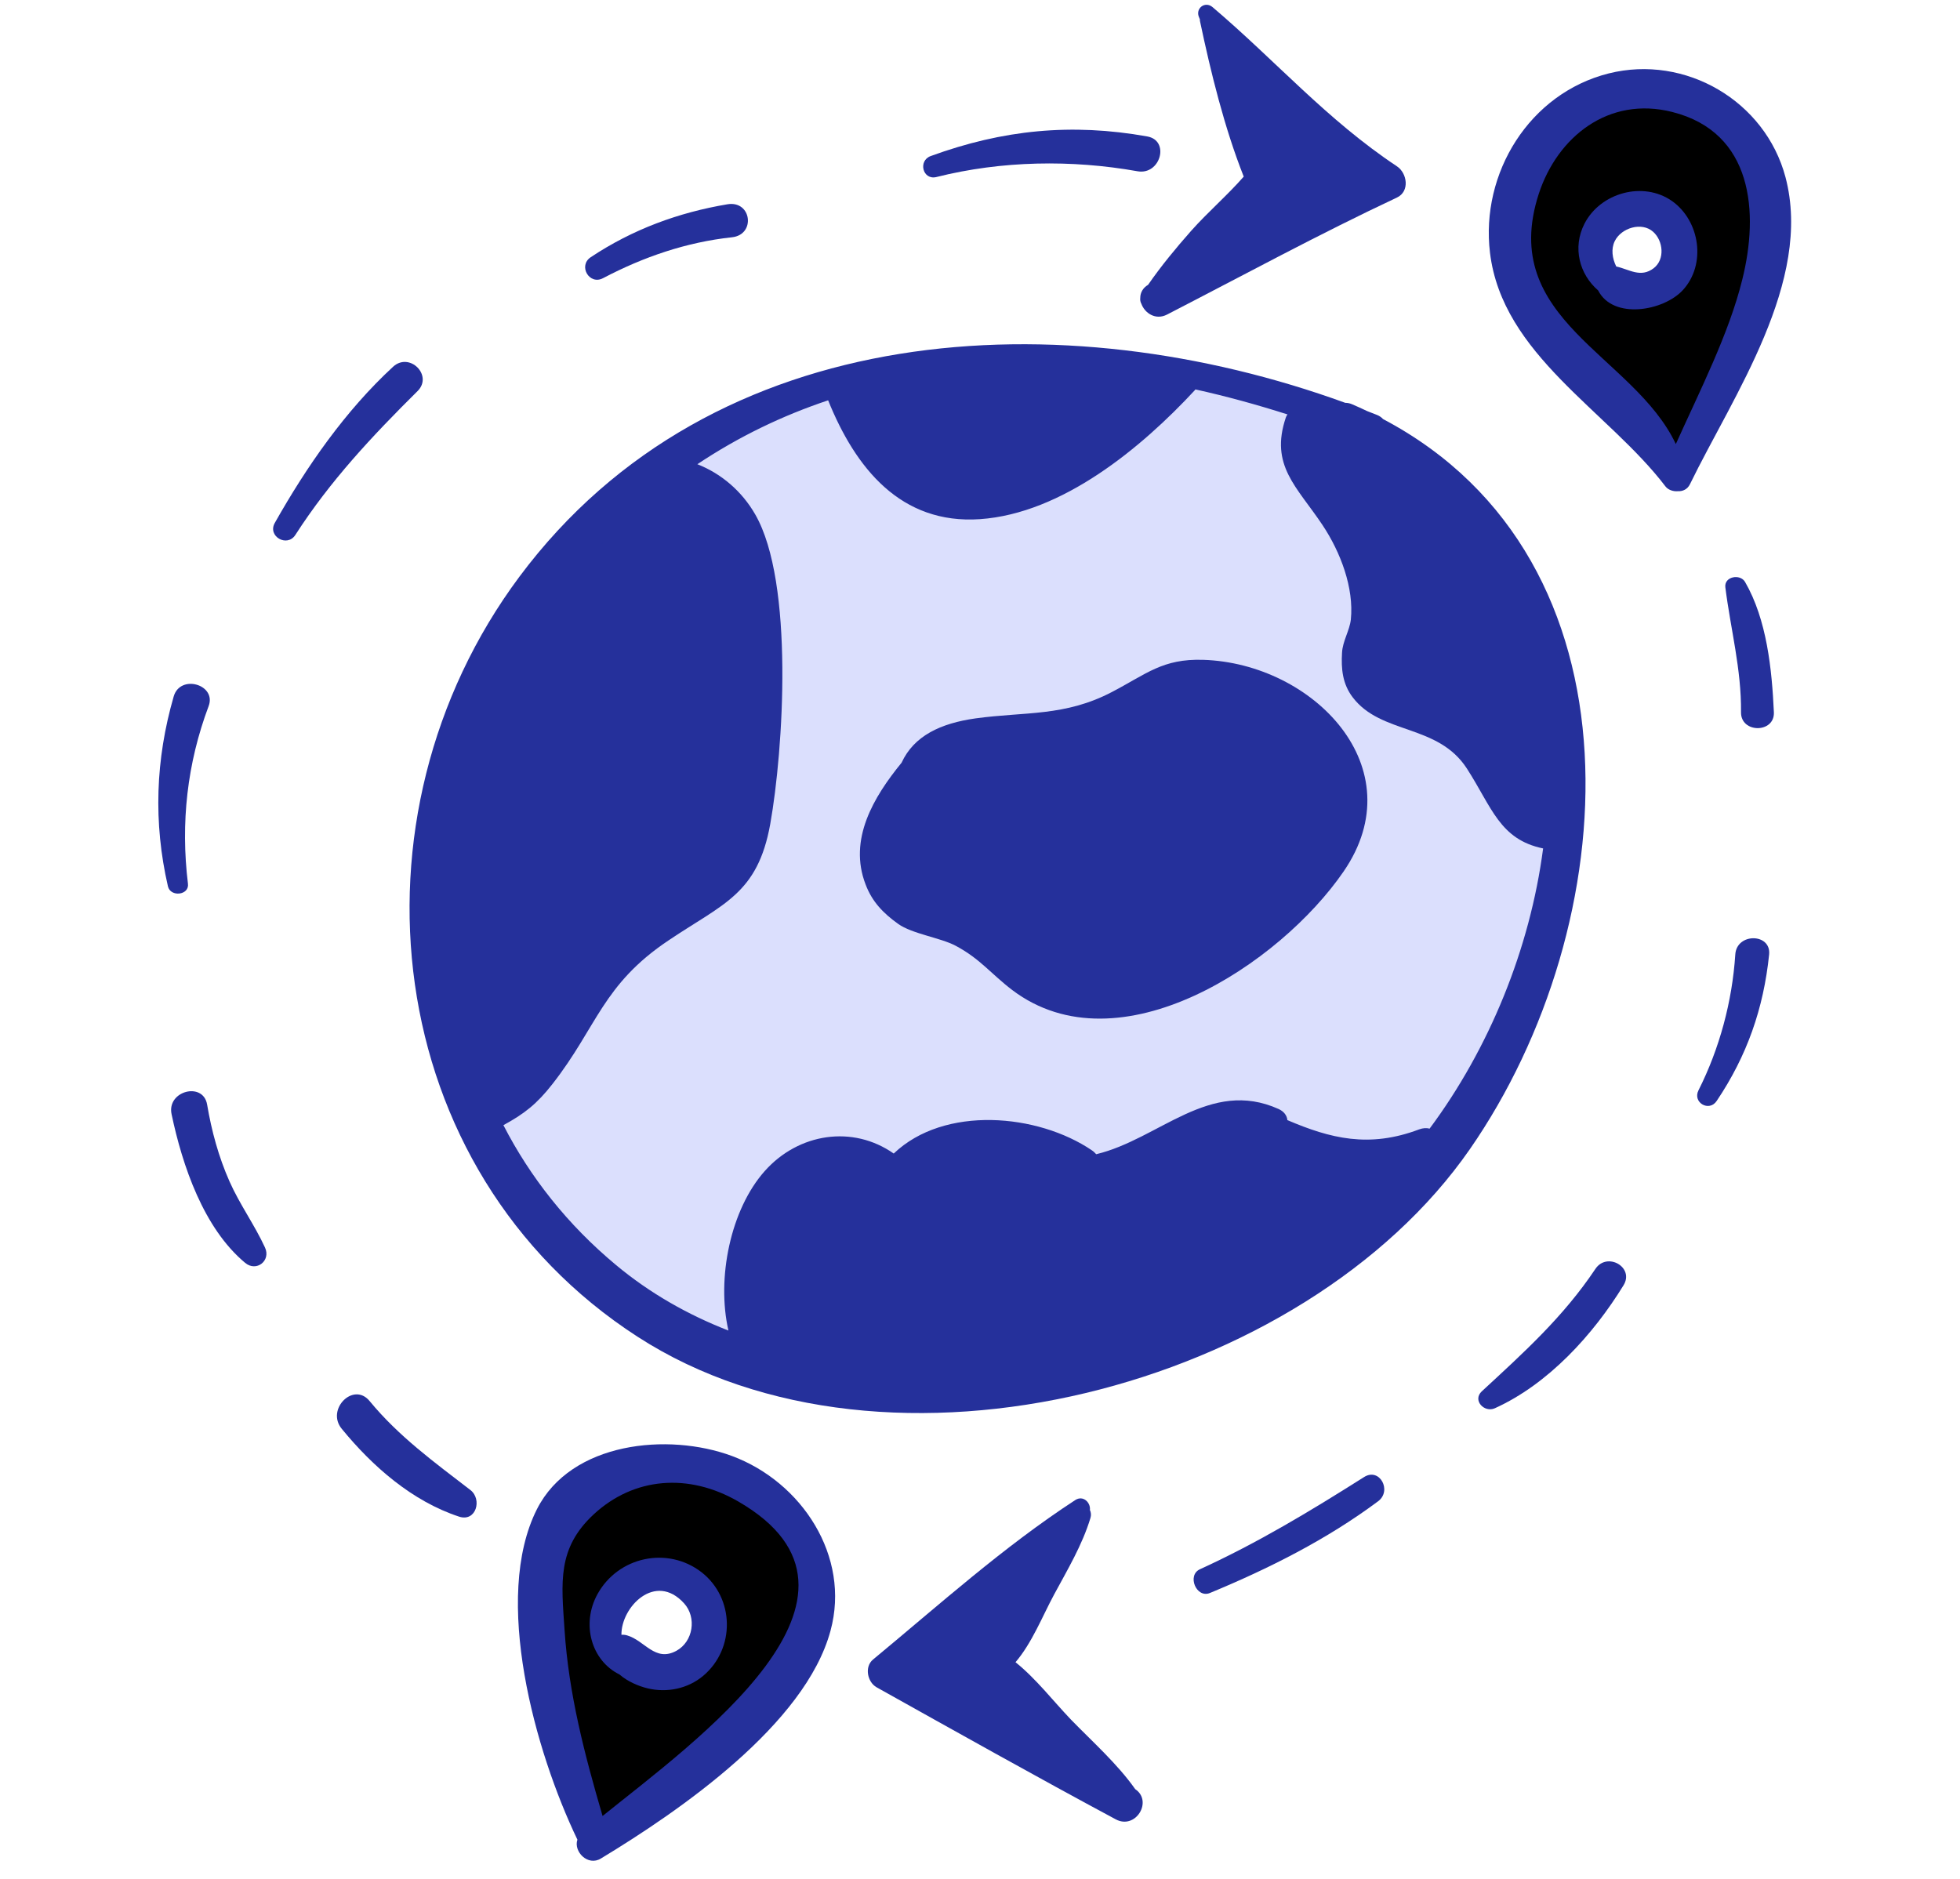 <svg xmlns="http://www.w3.org/2000/svg" xmlns:xlink="http://www.w3.org/1999/xlink" width="73" zoomAndPan="magnify" viewBox="0 0 54.75 52.5" height="70" preserveAspectRatio="xMidYMid meet" version="1.0"><defs><clipPath id="0785e06f09"><path d="M 41 1 L 50.34 1 L 50.34 14 L 41 14 Z M 41 1 " clip-rule="nonzero"/></clipPath><clipPath id="0aca759dc3"><path d="M 14.457 40.348 L 23.352 40.348 L 23.352 51.984 L 14.457 51.984 Z M 14.457 40.348 " clip-rule="nonzero"/></clipPath><clipPath id="40d518a59c"><path d="M 4.277 30 L 8 30 L 8 36 L 4.277 36 Z M 4.277 30 " clip-rule="nonzero"/></clipPath><clipPath id="1113c26613"><path d="M 4.277 19 L 6 19 L 6 25 L 4.277 25 Z M 4.277 19 " clip-rule="nonzero"/></clipPath></defs><path fill="#000000" d="M 17.883 46.539 C 18.25 46.75 18.727 46.777 19.102 46.59 C 19.68 46.305 19.98 45.562 19.777 44.945 C 19.566 44.336 18.898 43.922 18.258 43.988 C 17.621 44.059 17.062 44.59 16.941 45.23 C 16.832 45.84 17.215 46.57 17.832 46.637 Z M 16.641 51.488 C 15.641 49.125 15.145 46.547 15.207 43.98 C 15.223 43.41 15.266 42.809 15.543 42.305 C 15.965 41.547 16.836 41.141 17.688 40.98 C 18.996 40.742 20.434 41.012 21.461 41.855 C 22.492 42.695 23.055 44.133 22.703 45.418 C 22.434 46.418 21.68 47.199 20.93 47.914 C 19.582 49.191 18.152 50.387 16.641 51.488 " fill-opacity="1" fill-rule="nonzero"/><path fill="#000000" d="M 49.133 4.414 C 49.547 5.285 49.57 6.309 49.375 7.254 C 49.18 8.203 48.773 9.09 48.375 9.969 C 47.871 11.09 47.375 12.203 46.871 13.324 L 46.781 13.355 C 46.125 11.473 43.969 10.551 42.879 8.871 C 42.117 7.699 41.938 6.148 42.48 4.863 C 43.02 3.57 44.293 2.602 45.691 2.488 C 47.082 2.375 48.527 3.156 49.133 4.414 Z M 45.016 7.918 L 45.043 7.879 C 45.539 8.309 46.414 8.172 46.766 7.617 C 47.121 7.059 46.879 6.227 46.285 5.941 C 45.691 5.652 44.887 5.977 44.652 6.594 C 44.48 7.051 44.652 7.602 45.016 7.918 " fill-opacity="1" fill-rule="nonzero"/><path fill="#25309b" d="M 27.809 46.395 C 29.02 47.727 30.23 49.043 31.441 50.367 L 31.426 50.387 C 29.199 49.172 26.98 47.938 24.75 46.711 C 26.531 45.223 28.297 43.734 30.074 42.254 L 30.125 42.312 C 29.395 43.637 28.668 44.961 27.938 46.281 L 27.809 46.395 " fill-opacity="1" fill-rule="nonzero"/><path fill="#25309b" d="M 38.781 5.082 C 36.637 6.172 34.5 7.27 32.367 8.359 L 32.246 8.262 C 33.172 7.129 34.172 6.008 35.285 5.059 C 34.695 3.57 34.391 2.008 33.793 0.52 L 33.816 0.496 C 35.18 2.309 36.871 3.863 38.781 5.082 " fill-opacity="1" fill-rule="nonzero"/><path fill="#25309b" d="M 43.594 19.121 C 43.887 20.504 43.93 21.918 43.773 23.316 L 43.473 23.281 C 42.645 23.406 42 22.582 41.66 21.812 C 41.328 21.055 41.012 20.152 40.238 19.828 C 39.578 19.559 38.691 19.777 38.215 19.234 C 37.879 18.859 37.922 18.281 38.082 17.797 C 38.238 17.316 38.48 16.844 38.465 16.34 C 38.449 15.43 37.66 14.77 37.004 14.129 C 36.352 13.496 35.75 12.535 36.191 11.738 L 36.375 11.227 C 36.848 11.391 37.32 11.57 37.789 11.762 C 37.906 11.805 38.027 11.859 38.141 11.902 C 38.148 11.91 38.164 11.918 38.18 11.926 C 40.977 13.234 42.953 16.078 43.594 19.121 " fill-opacity="1" fill-rule="nonzero"/><path fill="#25309b" d="M 25.336 22.055 L 25.32 22.047 C 25.262 21.078 26.402 20.477 27.363 20.445 C 28.336 20.422 29.344 20.695 30.254 20.355 C 31.02 20.07 31.582 19.387 32.344 19.062 C 33.434 18.602 34.695 18.988 35.742 19.543 C 36.613 20 37.488 20.656 37.742 21.609 C 37.969 22.422 37.691 23.309 37.199 24.004 C 36.711 24.695 36.035 25.219 35.367 25.738 C 34.395 26.5 33.402 27.266 32.238 27.656 C 31.074 28.047 29.68 28.004 28.727 27.219 C 28.094 26.711 27.672 25.906 26.914 25.625 C 26.426 25.445 25.867 25.512 25.41 25.273 C 24.77 24.941 24.547 24.102 24.695 23.395 C 24.801 22.91 25.051 22.477 25.336 22.055 " fill-opacity="1" fill-rule="nonzero"/><path fill="#25309b" d="M 13.625 31.004 L 13.227 31.184 C 13.145 31.027 13.078 30.867 13.012 30.711 C 11.227 26.379 11.852 21.203 14.402 17.281 C 15.492 15.602 16.906 14.16 18.535 13.008 C 19.312 13.016 20.434 13.867 20.77 14.469 C 21.16 15.176 21.168 16.023 21.168 16.836 C 21.16 18.52 21.152 20.203 21.152 21.891 C 21.148 22.641 21.141 23.422 20.777 24.086 C 19.957 25.582 17.793 25.723 16.629 26.98 C 16.039 27.605 15.762 28.453 15.387 29.227 C 15.02 30.004 14.461 30.785 13.625 31.004 " fill-opacity="1" fill-rule="nonzero"/><path fill="#25309b" d="M 30.223 32.688 C 30.75 32.762 31.312 32.598 31.801 32.355 C 32.402 32.062 32.945 31.656 33.562 31.402 C 34.02 31.207 34.555 31.109 35.027 31.215 C 36.188 32.266 37.902 32.633 39.391 32.199 L 40.195 32.242 C 39.406 33.289 38.488 34.223 37.426 34.988 C 35.719 36.215 33.711 36.965 31.703 37.59 C 29.094 38.41 26.363 39.055 23.645 38.785 C 22.637 38.688 21.648 38.453 20.703 38.109 L 20.891 37.559 C 20.816 36.656 20.742 35.742 20.914 34.844 C 21.086 33.949 21.539 33.07 22.305 32.59 C 23.07 32.102 24.184 32.109 24.824 32.762 L 24.973 32.914 C 25.637 32.273 26.516 31.875 27.426 31.801 C 28.418 31.719 29.441 32.02 30.23 32.629 L 30.223 32.688 " fill-opacity="1" fill-rule="nonzero"/><path fill="#25309b" d="M 33.082 10.586 C 32.473 11.309 31.387 12.152 30.621 12.699 C 29.961 13.18 29.246 13.586 28.469 13.844 C 27.598 14.137 26.621 14.219 25.777 13.859 C 24.621 13.363 23.688 11.844 23.109 10.715 C 24.027 10.406 24.973 10.18 25.93 10.039 C 28.328 9.684 30.766 9.828 33.141 10.324 L 33.082 10.586 " fill-opacity="1" fill-rule="nonzero"/><path fill="#dbdffd" d="M 31.801 32.355 C 31.312 32.598 30.75 32.762 30.223 32.688 L 30.23 32.629 C 29.441 32.02 28.418 31.719 27.426 31.801 C 26.516 31.875 25.637 32.273 24.973 32.914 L 24.824 32.762 C 24.184 32.109 23.07 32.102 22.305 32.59 C 21.539 33.07 21.086 33.949 20.914 34.844 C 20.742 35.742 20.816 36.656 20.891 37.559 L 20.703 38.109 C 17.445 36.914 14.672 34.355 13.227 31.184 L 13.625 31.004 C 14.461 30.785 15.02 30.004 15.387 29.227 C 15.762 28.453 16.039 27.605 16.629 26.98 C 17.793 25.723 19.957 25.582 20.777 24.086 C 21.141 23.422 21.148 22.641 21.152 21.891 C 21.152 20.203 21.16 18.52 21.168 16.836 C 21.168 16.023 21.16 15.176 20.77 14.469 C 20.434 13.867 19.312 13.016 18.535 13.008 C 19.93 12.023 21.477 11.242 23.109 10.715 C 23.688 11.844 24.621 13.363 25.777 13.859 C 26.621 14.219 27.598 14.137 28.469 13.844 C 29.246 13.586 29.961 13.18 30.621 12.699 C 31.387 12.152 32.473 11.309 33.082 10.586 L 33.141 10.324 C 34.23 10.559 35.312 10.859 36.375 11.227 L 36.191 11.738 C 35.75 12.535 36.352 13.496 37.004 14.129 C 37.66 14.77 38.449 15.43 38.465 16.34 C 38.48 16.844 38.238 17.316 38.082 17.797 C 37.922 18.281 37.879 18.859 38.215 19.234 C 38.691 19.777 39.578 19.559 40.238 19.828 C 41.012 20.152 41.328 21.055 41.66 21.812 C 42 22.582 42.645 23.406 43.473 23.281 L 43.773 23.316 C 43.57 25.227 43.008 27.117 42.203 28.859 C 41.652 30.055 40.992 31.199 40.195 32.242 L 39.391 32.199 C 37.902 32.633 36.188 32.266 35.027 31.215 C 34.555 31.109 34.02 31.207 33.562 31.402 C 32.945 31.656 32.402 32.062 31.801 32.355 Z M 37.742 21.609 C 37.488 20.656 36.613 20 35.742 19.543 C 34.695 18.988 33.434 18.602 32.344 19.062 C 31.582 19.387 31.02 20.07 30.254 20.355 C 29.344 20.695 28.336 20.422 27.363 20.445 C 26.402 20.477 25.262 21.078 25.32 22.047 L 25.336 22.055 C 25.051 22.477 24.801 22.91 24.695 23.395 C 24.547 24.102 24.77 24.941 25.41 25.273 C 25.867 25.512 26.426 25.445 26.914 25.625 C 27.672 25.906 28.094 26.711 28.727 27.219 C 29.68 28.004 31.074 28.047 32.238 27.656 C 33.402 27.266 34.395 26.5 35.367 25.738 C 36.035 25.219 36.711 24.695 37.199 24.004 C 37.691 23.309 37.969 22.422 37.742 21.609 " fill-opacity="1" fill-rule="nonzero"/><path fill="#25309b" d="M 37.789 5.035 C 36.418 5.773 35.023 6.469 33.633 7.164 C 34.211 6.52 34.812 5.895 35.52 5.477 C 35.812 5.305 35.801 5.016 35.664 4.809 C 35.434 4.113 35.223 3.371 34.98 2.645 C 35.812 3.551 36.805 4.352 37.789 5.035 Z M 33.273 6.449 C 32.848 6.93 32.438 7.426 32.07 7.957 C 31.918 8.047 31.852 8.184 31.852 8.32 C 31.844 8.379 31.855 8.438 31.883 8.488 C 31.977 8.746 32.277 8.953 32.598 8.789 C 34.73 7.691 36.848 6.539 39.02 5.52 C 39.387 5.348 39.309 4.836 39.02 4.645 C 37.066 3.348 35.629 1.691 33.871 0.199 C 33.66 0.02 33.379 0.238 33.496 0.488 C 33.5 0.504 33.508 0.52 33.516 0.531 C 33.516 0.551 33.516 0.57 33.52 0.59 C 33.82 2.012 34.199 3.562 34.742 4.934 C 34.281 5.461 33.738 5.926 33.273 6.449 " fill-opacity="1" fill-rule="nonzero"/><g clip-path="url(#0785e06f09)"><path fill="#25309b" d="M 48.668 7.812 C 48.293 9.332 47.484 10.91 46.812 12.406 C 45.637 9.914 41.836 8.945 42.984 5.414 C 43.504 3.824 44.934 2.676 46.715 3.129 C 48.969 3.699 49.137 5.938 48.668 7.812 Z M 49.875 4.949 C 49.309 2.82 47.078 1.516 44.938 2.051 C 42.719 2.609 41.352 4.84 41.621 7.062 C 41.965 9.914 44.914 11.477 46.523 13.59 C 46.598 13.688 46.742 13.734 46.867 13.723 C 47.004 13.73 47.137 13.672 47.207 13.527 C 48.41 11.055 50.645 7.863 49.875 4.949 " fill-opacity="1" fill-rule="nonzero"/></g><path fill="#25309b" d="M 46.195 7.492 C 45.828 7.773 45.508 7.523 45.148 7.445 C 45.035 7.219 45 6.953 45.105 6.738 C 45.285 6.367 45.859 6.188 46.18 6.477 C 46.461 6.73 46.512 7.246 46.195 7.492 Z M 46.707 5.617 C 45.902 5.051 44.707 5.383 44.262 6.246 C 43.914 6.922 44.125 7.668 44.641 8.113 C 45.062 8.938 46.469 8.691 47.008 8.105 C 47.668 7.387 47.488 6.172 46.707 5.617 " fill-opacity="1" fill-rule="nonzero"/><g clip-path="url(#0aca759dc3)"><path fill="#25309b" d="M 16.832 50.734 C 16.332 49.023 15.887 47.332 15.77 45.535 C 15.68 44.203 15.562 43.258 16.582 42.309 C 17.707 41.266 19.238 41.145 20.625 41.949 C 25.148 44.566 19.387 48.672 16.832 50.734 Z M 20.445 40.676 C 18.664 40.016 15.953 40.281 15 42.16 C 13.746 44.641 14.945 48.93 16.129 51.395 C 16.016 51.73 16.422 52.145 16.785 51.922 C 18.98 50.594 22.492 48.18 23.199 45.559 C 23.766 43.477 22.391 41.398 20.445 40.676 " fill-opacity="1" fill-rule="nonzero"/></g><path fill="#25309b" d="M 18.891 46.121 C 18.297 46.441 18.012 45.832 17.516 45.688 C 17.461 45.672 17.41 45.668 17.359 45.672 C 17.348 44.898 18.305 43.906 19.109 44.793 C 19.465 45.184 19.367 45.863 18.891 46.121 Z M 19.594 43.922 C 18.645 43.191 17.266 43.488 16.688 44.539 C 16.23 45.375 16.52 46.395 17.305 46.781 C 17.531 46.977 17.832 47.105 18.09 47.168 C 18.629 47.297 19.211 47.18 19.641 46.82 C 20.543 46.062 20.523 44.645 19.594 43.922 " fill-opacity="1" fill-rule="nonzero"/><path fill="#25309b" d="M 29.16 48.555 C 29.164 48.562 29.168 48.566 29.172 48.57 C 27.984 47.918 26.793 47.27 25.602 46.621 C 26.59 45.797 27.594 44.973 28.555 44.109 C 28.18 44.762 27.672 45.441 27.512 46.172 C 27.504 46.199 27.5 46.227 27.5 46.254 C 27.473 46.324 27.473 46.406 27.508 46.484 C 27.867 47.27 28.598 47.914 29.16 48.555 Z M 31.711 49.984 C 31.207 49.27 30.516 48.66 29.91 48.035 C 29.418 47.52 28.938 46.895 28.367 46.438 C 28.828 45.898 29.113 45.164 29.445 44.547 C 29.816 43.859 30.234 43.16 30.461 42.406 C 30.484 42.328 30.477 42.254 30.445 42.184 C 30.469 41.98 30.258 41.766 30.039 41.906 C 28.035 43.211 26.227 44.84 24.387 46.363 C 24.141 46.566 24.23 46.992 24.484 47.137 C 26.707 48.379 28.926 49.625 31.168 50.828 C 31.723 51.125 32.211 50.32 31.711 49.984 " fill-opacity="1" fill-rule="nonzero"/><path fill="#25309b" d="M 38.102 41.266 C 36.609 42.211 35.129 43.105 33.52 43.84 C 33.148 44.008 33.418 44.66 33.797 44.504 C 35.441 43.824 37.066 43.008 38.496 41.941 C 38.891 41.648 38.539 40.988 38.102 41.266 " fill-opacity="1" fill-rule="nonzero"/><path fill="#25309b" d="M 44.566 35.449 C 43.668 36.793 42.566 37.785 41.391 38.871 C 41.125 39.121 41.461 39.473 41.754 39.344 C 43.25 38.668 44.504 37.289 45.352 35.906 C 45.66 35.402 44.891 34.965 44.566 35.449 " fill-opacity="1" fill-rule="nonzero"/><path fill="#25309b" d="M 48.473 26.668 C 48.387 27.977 48.035 29.289 47.445 30.461 C 47.273 30.801 47.742 31.074 47.953 30.758 C 48.801 29.496 49.262 28.176 49.418 26.668 C 49.48 26.066 48.508 26.055 48.473 26.668 " fill-opacity="1" fill-rule="nonzero"/><path fill="#25309b" d="M 48.195 16.406 C 48.344 17.59 48.645 18.691 48.633 19.898 C 48.625 20.492 49.578 20.488 49.551 19.898 C 49.496 18.699 49.355 17.312 48.746 16.258 C 48.609 16.023 48.16 16.105 48.195 16.406 " fill-opacity="1" fill-rule="nonzero"/><path fill="#25309b" d="M 13.137 41.625 C 12.129 40.848 11.141 40.133 10.324 39.141 C 9.875 38.594 9.098 39.375 9.547 39.918 C 10.406 40.969 11.516 41.941 12.824 42.371 C 13.301 42.527 13.477 41.883 13.137 41.625 " fill-opacity="1" fill-rule="nonzero"/><g clip-path="url(#40d518a59c)"><path fill="#25309b" d="M 6.41 33.004 C 6.105 32.316 5.91 31.594 5.785 30.855 C 5.672 30.211 4.652 30.477 4.793 31.129 C 5.094 32.562 5.688 34.316 6.848 35.281 C 7.16 35.543 7.574 35.223 7.402 34.852 C 7.109 34.215 6.695 33.648 6.41 33.004 " fill-opacity="1" fill-rule="nonzero"/></g><g clip-path="url(#1113c26613)"><path fill="#25309b" d="M 5.25 24.688 C 5.043 22.988 5.227 21.328 5.828 19.727 C 6.055 19.125 5.035 18.824 4.852 19.457 C 4.344 21.215 4.281 22.98 4.691 24.762 C 4.762 25.07 5.293 25.012 5.25 24.688 " fill-opacity="1" fill-rule="nonzero"/></g><path fill="#25309b" d="M 11.664 10.926 C 12.105 10.488 11.438 9.824 10.98 10.246 C 9.645 11.477 8.566 13.031 7.676 14.609 C 7.465 14.984 8.02 15.301 8.25 14.945 C 9.219 13.438 10.395 12.184 11.664 10.926 " fill-opacity="1" fill-rule="nonzero"/><path fill="#25309b" d="M 16.848 7.77 C 17.977 7.176 19.176 6.766 20.445 6.629 C 21.117 6.559 20.996 5.594 20.32 5.707 C 18.945 5.938 17.668 6.41 16.504 7.184 C 16.141 7.422 16.461 7.977 16.848 7.77 " fill-opacity="1" fill-rule="nonzero"/><path fill="#25309b" d="M 26.16 4.945 C 27.98 4.488 29.938 4.457 31.777 4.785 C 32.414 4.898 32.688 3.926 32.047 3.812 C 29.93 3.434 28.012 3.625 26 4.359 C 25.637 4.488 25.773 5.043 26.16 4.945 " fill-opacity="1" fill-rule="nonzero"/><path fill="#25309b" d="M 39.934 31.531 C 39.848 31.508 39.754 31.512 39.645 31.551 C 38.242 32.082 37.16 31.805 35.961 31.293 C 35.949 31.168 35.871 31.055 35.719 30.984 C 33.789 30.113 32.383 31.824 30.621 32.246 C 30.586 32.207 30.547 32.168 30.5 32.137 C 28.992 31.113 26.379 30.875 24.965 32.227 C 23.824 31.426 22.309 31.652 21.363 32.715 C 20.406 33.789 20.012 35.711 20.348 37.172 C 19.211 36.73 18.148 36.125 17.211 35.344 C 15.848 34.211 14.805 32.879 14.062 31.434 C 14.645 31.117 14.996 30.844 15.438 30.277 C 16.68 28.688 16.828 27.504 18.684 26.266 C 20.207 25.242 21.164 24.977 21.516 23.02 C 21.883 20.965 22.188 16.273 21.098 14.375 C 20.723 13.719 20.145 13.23 19.48 12.969 C 20.645 12.191 21.871 11.605 23.133 11.184 C 23.895 13.074 25.16 14.656 27.375 14.504 C 29.676 14.344 31.883 12.512 33.379 10.898 C 33.383 10.891 33.387 10.887 33.391 10.879 C 34.254 11.07 35.109 11.305 35.965 11.578 C 35.945 11.602 35.93 11.629 35.918 11.664 C 35.465 13.008 36.23 13.598 36.945 14.672 C 37.449 15.43 37.824 16.426 37.734 17.309 C 37.699 17.617 37.504 17.914 37.488 18.234 C 37.461 18.684 37.5 19.105 37.785 19.48 C 38.582 20.531 40.164 20.215 40.977 21.473 C 41.672 22.551 41.891 23.453 43.105 23.703 C 42.738 26.504 41.602 29.289 39.934 31.531 Z M 21.281 37.496 C 21.438 36.516 21.188 35.523 21.504 34.539 C 21.871 33.379 23.207 32.117 24.402 33.102 C 24.422 33.355 24.715 33.555 24.98 33.41 C 25.805 32.953 26.418 32.391 27.414 32.32 C 28.344 32.254 29.184 32.57 29.93 33.113 C 30.164 33.281 30.398 33.223 30.559 33.07 C 32.109 33.117 33.48 31.25 35.008 31.723 C 35.934 32.727 37.484 33.016 38.855 32.816 C 34.75 37.145 27.164 39.281 21.281 37.496 Z M 17.203 14.805 C 17.715 14.312 18.238 13.867 18.777 13.465 C 20.785 13.992 20.789 17.613 20.773 19.363 C 20.75 21.902 20.406 23.922 18.156 25.363 C 17.461 25.812 16.762 26.023 16.172 26.641 C 15.047 27.824 15.07 29.426 13.57 30.355 C 11.508 25.184 12.969 18.875 17.203 14.805 Z M 32.371 10.68 C 31.359 11.707 30.164 12.641 28.848 13.207 C 26.359 14.285 25.008 12.957 23.715 11 C 26.484 10.191 29.43 10.16 32.371 10.68 Z M 43.203 22.734 C 41.914 22.277 41.949 20.574 41.02 19.789 C 40.176 19.074 38.855 19.398 38.527 17.922 C 38.367 17.191 39.074 16.445 38.75 15.578 C 38.219 14.152 36.16 13.691 36.434 11.809 C 36.438 11.781 36.438 11.758 36.434 11.734 C 36.812 11.863 37.188 11.996 37.559 12.141 C 41.898 14.258 43.492 18.438 43.203 22.734 Z M 38.633 11.707 C 38.59 11.66 38.535 11.621 38.469 11.594 C 38.375 11.555 38.281 11.52 38.188 11.484 C 38.051 11.418 37.91 11.355 37.766 11.293 C 37.703 11.266 37.641 11.254 37.578 11.254 C 29.719 8.395 19.922 8.848 14.508 16.113 C 9.516 22.816 10.617 32.695 17.809 37.344 C 24.793 41.863 36.434 38.773 41.059 32.105 C 45.395 25.855 46.082 15.637 38.633 11.707 " fill-opacity="1" fill-rule="nonzero"/><path fill="#25309b" d="M 34.785 25.5 C 32.414 27.293 30.824 27.859 28.293 25.898 C 27.969 25.648 27.523 25.355 27.211 25.09 C 27.141 25.059 27.066 25.027 26.992 25.004 C 26.359 24.781 25.852 24.277 25.707 23.625 C 25.559 22.957 25.719 22.344 26.188 21.793 C 26.305 21.602 26.277 21.398 26.172 21.238 C 27.227 20.438 29.336 21.148 30.457 20.73 C 32.43 19.996 32.098 18.32 35.496 19.945 C 38.246 21.262 36.547 24.168 34.785 25.5 Z M 33.609 18.434 C 32.477 18.398 32.027 18.828 31.062 19.332 C 29.742 20.023 28.637 19.879 27.25 20.07 C 26.277 20.207 25.531 20.555 25.184 21.309 C 24.406 22.262 23.691 23.449 24.18 24.711 C 24.363 25.195 24.672 25.512 25.086 25.809 C 25.477 26.09 26.266 26.195 26.695 26.422 C 27.379 26.785 27.691 27.215 28.277 27.66 C 31.266 29.918 35.762 26.926 37.531 24.348 C 39.527 21.445 36.68 18.531 33.609 18.434 " fill-opacity="1" fill-rule="nonzero"/></svg>